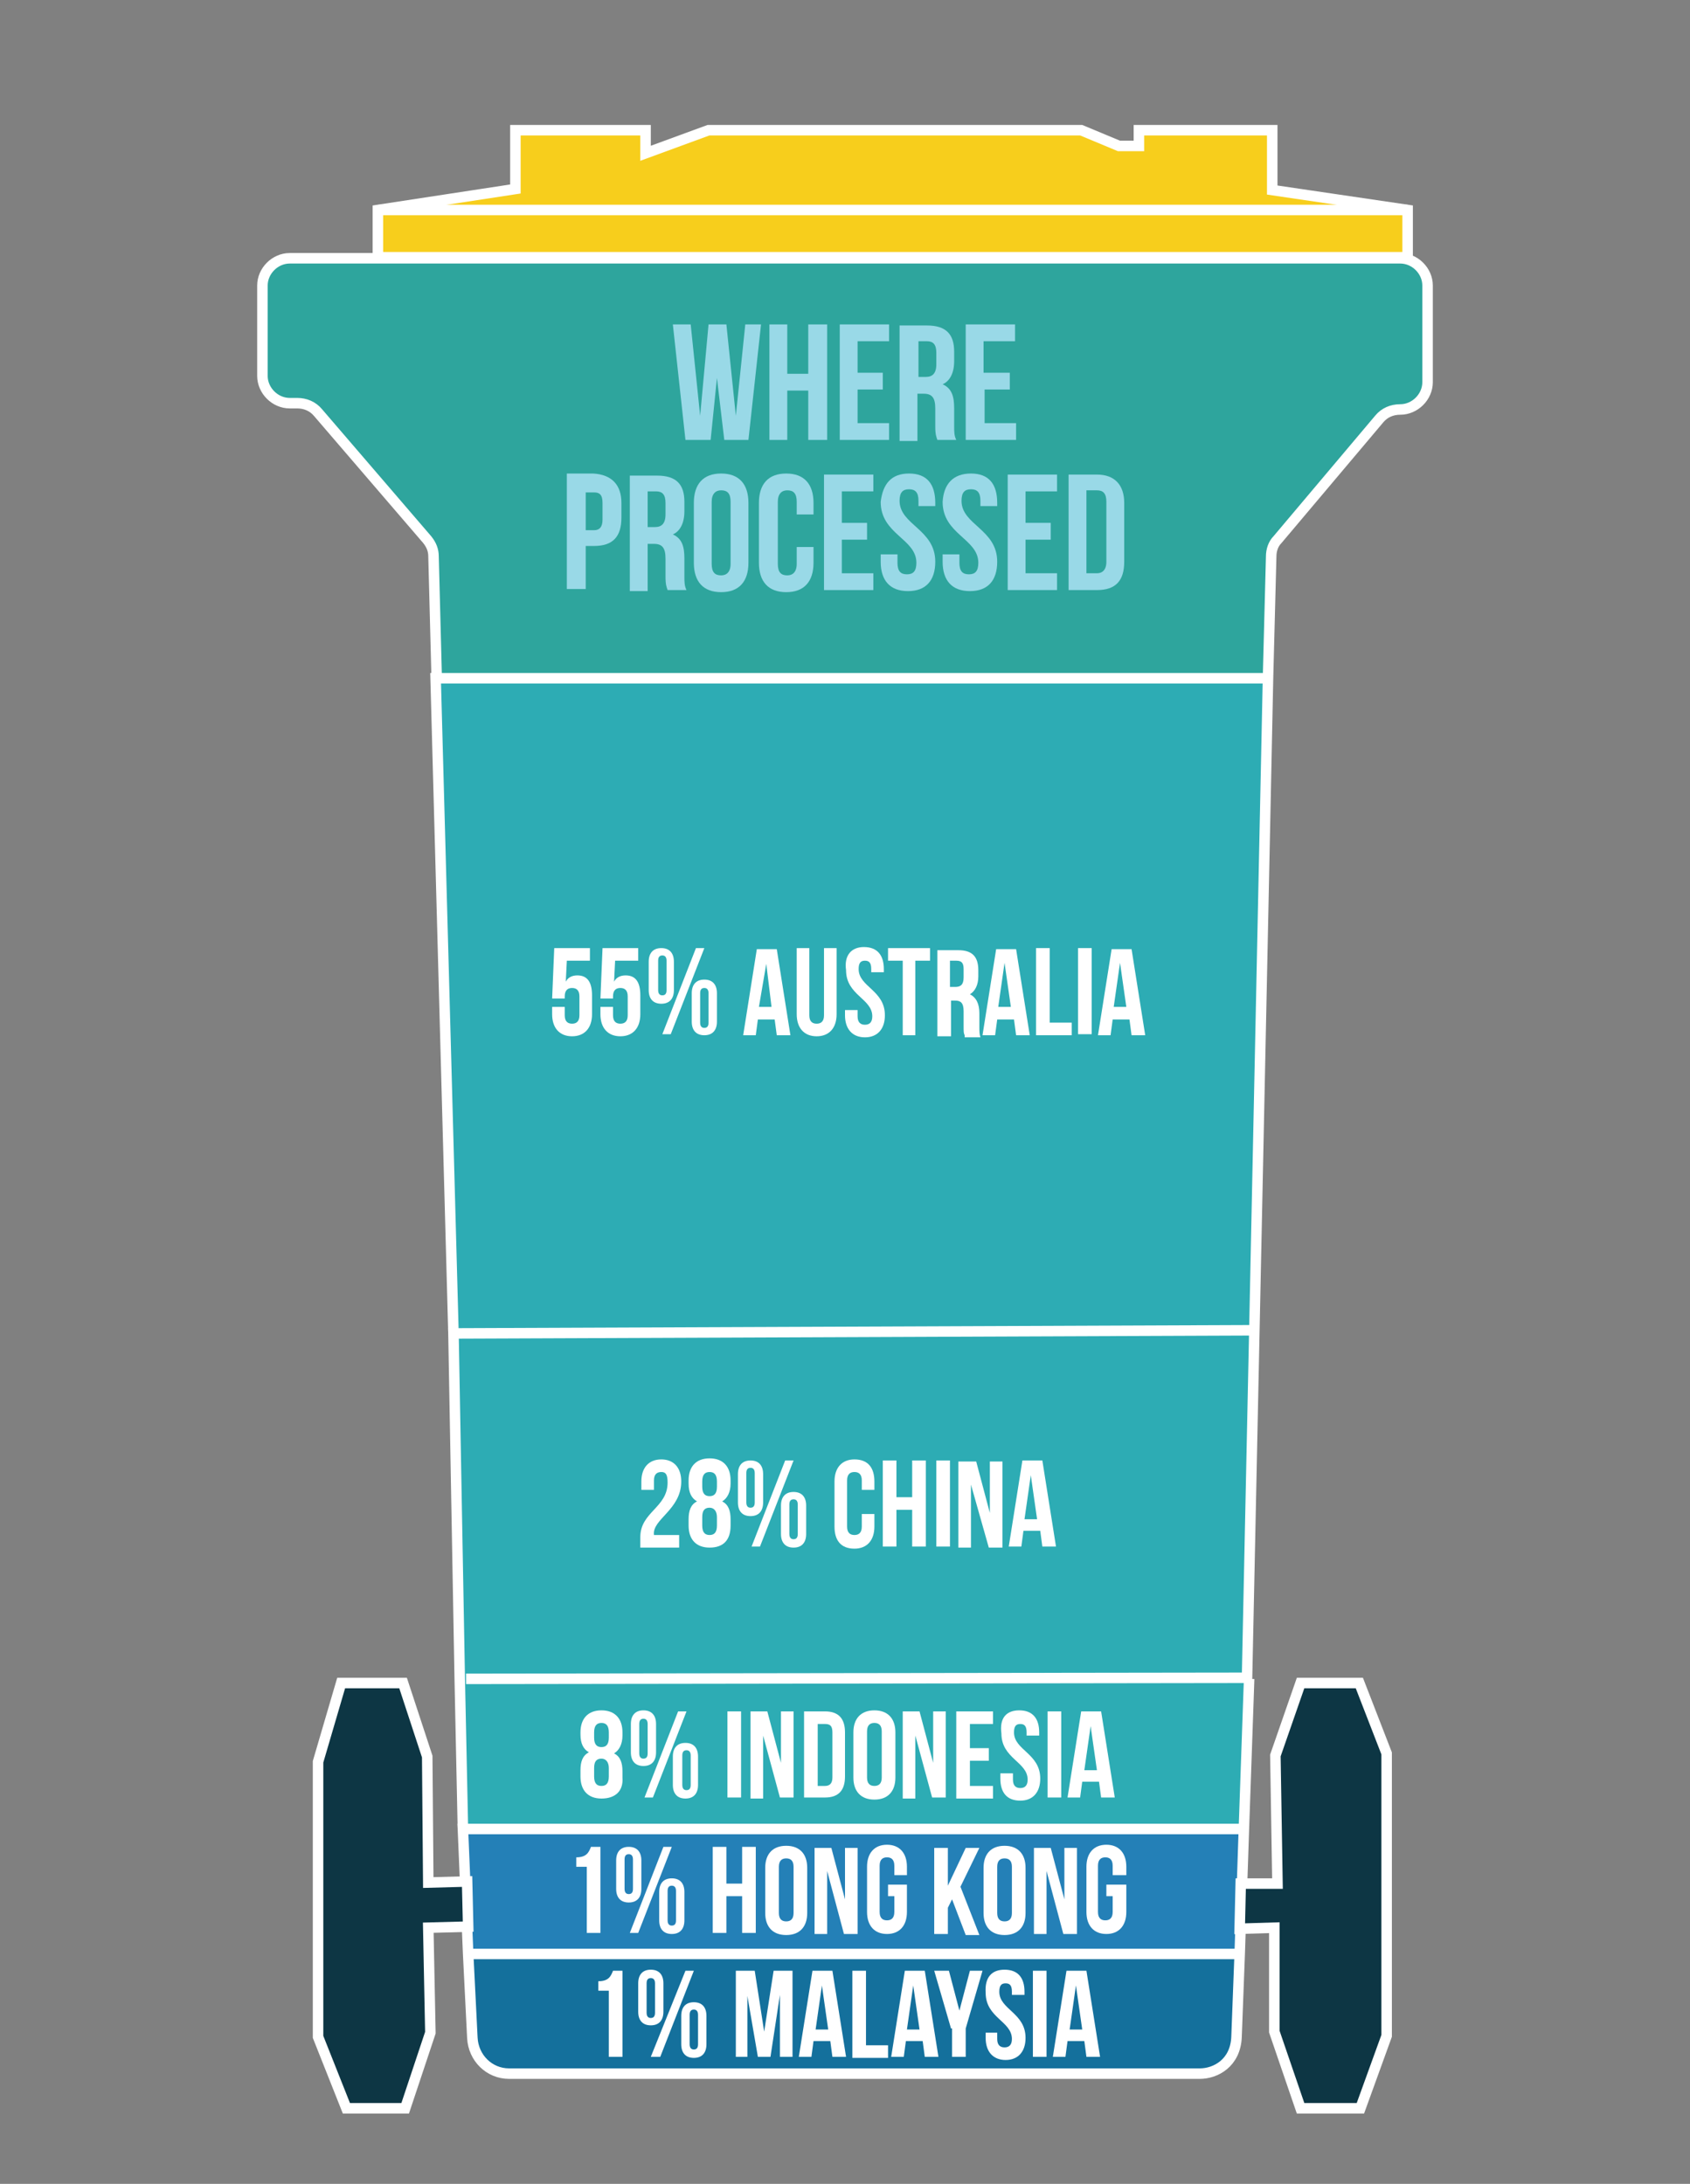 <?xml version="1.0" encoding="utf-8"?>
<!-- Generator: Adobe Illustrator 19.2.1, SVG Export Plug-In . SVG Version: 6.00 Build 0)  -->
<svg version="1.1" id="Layer_1" xmlns="http://www.w3.org/2000/svg" xmlns:xlink="http://www.w3.org/1999/xlink" x="0px" y="0px"
	 viewBox="0 0 161 208" style="enable-background:new 0 0 161 208;" xml:space="preserve">
<rect x="0" y="0" width="161" height="208" fill="#808080" stroke="none"/>
<style type="text/css">
	.st0{fill:#2EA59D;}
	.st1{fill:#2DACB4;}
	.st2{fill:#2480B7;}
	.st3{fill:#14709C;}
	.st4{fill:none;stroke:#FFFFFF;stroke-miterlimit:10;}
	.st5{fill:#0D3644;stroke:#FFFFFF;stroke-miterlimit:10;}
	.st6{fill:#F7CE1C;stroke:#FFFFFF;stroke-miterlimit:10;}
	.st7{enable-background:new    ;}
	.st8{fill:#99D9E7;}
	.st9{fill:#FFFFFF;}
</style>
<g id="XMLID_9_">
	<g>
		<path class="st0" d="M136,27.3v9.2c0,1.4-1.2,2.6-2.6,2.6c-0.8,0-1.5,0.3-2,0.9l-9.7,11.5c-0.4,0.5-0.6,1-0.6,1.6l-0.3,11.5l0,0
			H41.5l-0.3-11.5c0-0.6-0.2-1.2-0.6-1.6L30.2,39.3c-0.5-0.6-1.2-0.9-2-0.9h-0.7c-1.4,0-2.6-1.2-2.6-2.6v-8.6c0-1.4,1.2-2.6,2.6-2.6
			h105.9C134.9,24.7,136,25.8,136,27.3z"/>
		<polygon class="st1" points="120.9,64.6 119.6,126.7 43.2,127 41.5,64.6 		"/>
		<polygon class="st1" points="119.6,126.7 118.8,159.9 44.4,159.9 43.8,160 43.2,127 		"/>
		<polygon class="st1" points="118.8,159.9 118.4,174.2 118.1,174.2 44.1,174.2 43.8,160 44.4,159.9 		"/>
		<polygon class="st2" points="118.4,174.2 118,186.1 44.6,186.1 44.1,174.2 118.1,174.2 		"/>
		<path class="st3" d="M118,186.1l-0.3,7.9c-0.1,2.5-2,3.5-3.5,3.5H48.5c-1.9,0-3.4-1.5-3.5-3.4l-0.4-8H118z"/>
	</g>
	<g>
		<path class="st4" d="M44.4,159.9l74.4-0.1l0.7-33.2l1.3-62.1l0.3-11.5c0-0.6,0.2-1.2,0.6-1.6l9.7-11.5c0.5-0.6,1.2-0.9,2-0.9
			c1.4,0,2.6-1.2,2.6-2.6v-9.2c0-1.4-1.2-2.6-2.6-2.6H27.6c-1.4,0-2.6,1.2-2.6,2.6v8.6c0,1.4,1.2,2.6,2.6,2.6h0.7
			c0.8,0,1.5,0.3,2,0.9l10.4,12.1c0.4,0.5,0.6,1,0.6,1.6l0.3,11.5"/>
		<path class="st4" d="M118.1,174.2h-74l0.5,11.9l0.4,8c0.1,1.9,1.6,3.4,3.5,3.4h65.8c1.5,0,3.4-1,3.5-3.5l0.3-7.9l0.4-11.9
			l0.5-14.3"/>
		<polyline class="st4" points="119.6,126.7 43.2,127 43.8,160 44.1,174.2 		"/>
		<polyline class="st4" points="120.9,64.6 41.5,64.6 43.2,127 		"/>
		<line class="st4" x1="118.1" y1="186.1" x2="118" y2="186.1"/>
		<line class="st4" x1="118" y1="186.1" x2="44.6" y2="186.1"/>
		<line class="st4" x1="44.6" y1="186.1" x2="44.6" y2="186.1"/>
	</g>
</g>
<polygon class="st5" points="44.5,179.2 44.6,183.5 40.8,183.6 41,193.6 38.6,200.8 33,200.8 30.3,194 30.3,167.8 32.5,160.3 
	38.4,160.3 40.7,167.3 40.8,179.3 "/>
<polygon class="st5" points="118.2,179.4 118.1,183.7 121.4,183.6 121.4,193.5 123.9,200.8 129.6,200.8 132.1,193.9 132.1,167 
	129.5,160.3 123.9,160.3 121.5,167.2 121.7,179.4 "/>
<polygon class="st6" points="36,24.5 134.1,24.5 134.1,20 121.2,18.1 121.2,12.4 108.5,12.4 108.5,13.9 106.6,13.9 103,12.4 
	67.5,12.4 61.5,14.6 61.5,12.4 49.1,12.4 49.1,18 36,20 "/>
<line class="st4" x1="36" y1="20" x2="134.1" y2="20"/>
<g class="st7">
	<path class="st8" d="M68.3,36l-0.6,5.9h-2.4l-1.2-11h1.7l0.9,8.7l0.8-8.7h1.7l0.9,8.7l0.9-8.7h1.5l-1.2,11h-2.3L68.3,36z"/>
	<path class="st8" d="M75,41.9h-1.7v-11H75v4.7h2v-4.7h1.8v11H77v-4.7h-2V41.9z"/>
	<path class="st8" d="M81.7,35.5h2.4v1.6h-2.4v3.2h3v1.6H80v-11h4.7v1.6h-3V35.5z"/>
	<path class="st8" d="M89.3,41.9c-0.1-0.3-0.2-0.5-0.2-1.3v-1.7c0-1-0.3-1.4-1.1-1.4h-0.6v4.5h-1.7v-11h2.6c1.8,0,2.6,0.8,2.6,2.5
		v0.9c0,1.1-0.4,1.9-1.1,2.2c0.9,0.4,1.1,1.2,1.1,2.3v1.7c0,0.5,0,0.9,0.2,1.3H89.3z M87.5,32.5v3.4h0.7c0.6,0,1-0.3,1-1.2v-1.1
		c0-0.8-0.3-1.1-0.9-1.1H87.5z"/>
	<path class="st8" d="M93.8,35.5h2.4v1.6h-2.4v3.2h3v1.6H92v-11h4.7v1.6h-3V35.5z"/>
</g>
<g class="st7">
	<path class="st8" d="M59.2,47.9v1.4c0,1.8-0.8,2.7-2.6,2.7h-0.8v4.1H54v-11h2.5C58.3,45.2,59.2,46.2,59.2,47.9z M55.8,46.8v3.7h0.8
		c0.5,0,0.8-0.3,0.8-1v-1.6c0-0.8-0.3-1-0.8-1H55.8z"/>
	<path class="st8" d="M63.6,56.2c-0.1-0.3-0.2-0.5-0.2-1.3v-1.7c0-1-0.3-1.4-1.1-1.4h-0.6v4.5H60v-11h2.6c1.8,0,2.6,0.8,2.6,2.5v0.9
		c0,1.1-0.4,1.9-1.1,2.2c0.9,0.4,1.1,1.2,1.1,2.3v1.7c0,0.5,0,0.9,0.2,1.3H63.6z M61.7,46.8v3.4h0.7c0.6,0,1-0.3,1-1.2v-1.1
		c0-0.8-0.3-1.1-0.9-1.1H61.7z"/>
	<path class="st8" d="M66.1,47.9c0-1.8,0.9-2.8,2.6-2.8c1.7,0,2.6,1,2.6,2.8v5.7c0,1.8-0.9,2.8-2.6,2.8c-1.7,0-2.6-1-2.6-2.8V47.9z
		 M67.8,53.7c0,0.8,0.3,1.1,0.9,1.1c0.5,0,0.9-0.3,0.9-1.1v-5.9c0-0.8-0.3-1.1-0.9-1.1c-0.5,0-0.9,0.3-0.9,1.1V53.7z"/>
	<path class="st8" d="M77.5,52.1v1.5c0,1.8-0.9,2.8-2.6,2.8c-1.7,0-2.6-1-2.6-2.8v-5.7c0-1.8,0.9-2.8,2.6-2.8c1.7,0,2.6,1,2.6,2.8
		v1.1h-1.6v-1.2c0-0.8-0.3-1.1-0.9-1.1c-0.5,0-0.9,0.3-0.9,1.1v5.9c0,0.8,0.3,1.1,0.9,1.1c0.5,0,0.9-0.3,0.9-1.1v-1.6H77.5z"/>
	<path class="st8" d="M80.2,49.8h2.4v1.6h-2.4v3.2h3v1.6h-4.7v-11h4.7v1.6h-3V49.8z"/>
	<path class="st8" d="M86.6,45.1c1.7,0,2.5,1,2.5,2.8v0.3h-1.6v-0.5c0-0.8-0.3-1.1-0.9-1.1s-0.9,0.3-0.9,1.1c0,2.3,3.4,2.7,3.4,5.8
		c0,1.8-0.9,2.8-2.6,2.8s-2.6-1-2.6-2.8v-0.7h1.6v0.8c0,0.8,0.3,1.1,0.9,1.1s0.9-0.3,0.9-1.1c0-2.3-3.4-2.7-3.4-5.8
		C84.1,46.1,84.9,45.1,86.6,45.1z"/>
	<path class="st8" d="M92.5,45.1c1.7,0,2.5,1,2.5,2.8v0.3h-1.6v-0.5c0-0.8-0.3-1.1-0.9-1.1s-0.9,0.3-0.9,1.1c0,2.3,3.4,2.7,3.4,5.8
		c0,1.8-0.9,2.8-2.6,2.8s-2.6-1-2.6-2.8v-0.7h1.6v0.8c0,0.8,0.3,1.1,0.9,1.1s0.9-0.3,0.9-1.1c0-2.3-3.4-2.7-3.4-5.8
		C89.9,46.1,90.8,45.1,92.5,45.1z"/>
	<path class="st8" d="M97.7,49.8h2.4v1.6h-2.4v3.2h3v1.6H96v-11h4.7v1.6h-3V49.8z"/>
	<path class="st8" d="M101.8,45.2h2.7c1.7,0,2.6,1,2.6,2.7v5.6c0,1.8-0.8,2.7-2.6,2.7h-2.7V45.2z M103.5,46.8v7.8h1
		c0.5,0,0.9-0.3,0.9-1.1v-5.7c0-0.8-0.3-1.1-0.9-1.1H103.5z"/>
</g>
<g class="st7">
	<path class="st9" d="M53.8,95.9v0.8c0,0.6,0.3,0.8,0.7,0.8c0.4,0,0.7-0.2,0.7-0.8v-1.8c0-0.6-0.3-0.8-0.7-0.8
		c-0.4,0-0.7,0.2-0.7,0.8v0.2h-1.2l0.2-4.8h3.4v1.2h-2.2l-0.1,2c0.2-0.4,0.6-0.6,1.1-0.6c1,0,1.4,0.7,1.4,1.9v1.8
		c0,1.3-0.7,2.1-1.9,2.1s-1.9-0.8-1.9-2.1v-0.7H53.8z"/>
	<path class="st9" d="M58.4,95.9v0.8c0,0.6,0.3,0.8,0.7,0.8c0.4,0,0.7-0.2,0.7-0.8v-1.8c0-0.6-0.3-0.8-0.7-0.8
		c-0.4,0-0.7,0.2-0.7,0.8v0.2h-1.2l0.2-4.8h3.4v1.2h-2.2l-0.1,2c0.2-0.4,0.6-0.6,1.1-0.6c1,0,1.4,0.7,1.4,1.9v1.8
		c0,1.3-0.7,2.1-1.9,2.1s-1.9-0.8-1.9-2.1v-0.7H58.4z"/>
	<path class="st9" d="M61.8,91.6c0-0.8,0.4-1.3,1.2-1.3c0.8,0,1.2,0.5,1.2,1.3v2.7c0,0.8-0.4,1.3-1.2,1.3c-0.8,0-1.2-0.5-1.2-1.3
		V91.6z M62.7,94.3c0,0.4,0.2,0.5,0.4,0.5c0.3,0,0.4-0.2,0.4-0.5v-2.8c0-0.4-0.2-0.5-0.4-0.5c-0.3,0-0.4,0.2-0.4,0.5V94.3z
		 M66.3,90.3h0.8l-3.2,8.2h-0.8L66.3,90.3z M65.9,94.6c0-0.8,0.4-1.3,1.2-1.3c0.8,0,1.2,0.5,1.2,1.3v2.7c0,0.8-0.4,1.3-1.2,1.3
		c-0.8,0-1.2-0.5-1.2-1.3V94.6z M66.7,97.4c0,0.4,0.2,0.5,0.4,0.5c0.3,0,0.4-0.2,0.4-0.5v-2.8c0-0.4-0.2-0.5-0.4-0.5
		c-0.3,0-0.4,0.2-0.4,0.5V97.4z"/>
	<path class="st9" d="M75.3,98.6H74l-0.2-1.5h-1.6L72,98.6h-1.2l1.3-8.2H74L75.3,98.6z M72.3,95.9h1.2L73,91.8L72.3,95.9z"/>
	<path class="st9" d="M77.1,90.3v6.4c0,0.6,0.3,0.8,0.7,0.8s0.7-0.2,0.7-0.8v-6.4h1.2v6.3c0,1.3-0.7,2.1-1.9,2.1s-1.9-0.8-1.9-2.1
		v-6.3H77.1z"/>
	<path class="st9" d="M82.3,90.2c1.3,0,1.9,0.8,1.9,2.1v0.3H83v-0.3c0-0.6-0.2-0.8-0.6-0.8c-0.4,0-0.6,0.2-0.6,0.8
		c0,1.7,2.5,2,2.5,4.4c0,1.3-0.7,2.1-1.9,2.1s-1.9-0.8-1.9-2.1v-0.5h1.2v0.6c0,0.6,0.3,0.8,0.7,0.8s0.7-0.2,0.7-0.8
		c0-1.7-2.5-2-2.5-4.4C80.4,91,81.1,90.2,82.3,90.2z"/>
	<path class="st9" d="M84.6,90.3h4v1.2h-1.4v7.1H86v-7.1h-1.4V90.3z"/>
	<path class="st9" d="M91.9,98.6c-0.1-0.2-0.1-0.3-0.1-1v-1.3c0-0.8-0.3-1-0.8-1h-0.4v3.4h-1.3v-8.2h2c1.3,0,1.9,0.6,1.9,1.9v0.6
		c0,0.8-0.3,1.4-0.8,1.7c0.6,0.3,0.9,0.9,0.9,1.8v1.3c0,0.4,0,0.7,0.1,1H91.9z M90.5,91.5V94H91c0.5,0,0.8-0.2,0.8-0.9v-0.8
		c0-0.6-0.2-0.8-0.7-0.8H90.5z"/>
	<path class="st9" d="M98.1,98.6h-1.3l-0.2-1.5H95l-0.2,1.5h-1.2l1.3-8.2h1.9L98.1,98.6z M95.1,95.9h1.2l-0.6-4.2L95.1,95.9z"/>
	<path class="st9" d="M98.7,90.3h1.3v7.1h2.1v1.2h-3.4V90.3z"/>
	<path class="st9" d="M102.7,90.3h1.3v8.2h-1.3V90.3z"/>
	<path class="st9" d="M109.1,98.6h-1.3l-0.2-1.5H106l-0.2,1.5h-1.2l1.3-8.2h1.9L109.1,98.6z M106.1,95.9h1.2l-0.6-4.2L106.1,95.9z"
		/>
</g>
<g class="st7">
	<path class="st9" d="M63,140.2c-0.4,0-0.7,0.2-0.7,0.8v0.9h-1.2v-0.8c0-1.3,0.7-2.1,1.9-2.1s1.9,0.8,1.9,2.1c0,2.7-2.8,3.6-2.6,5.1
		h2.4v1.2h-3.7v-1c0-2.4,2.6-2.8,2.6-5.2C63.6,140.4,63.4,140.2,63,140.2z"/>
	<path class="st9" d="M67.6,147.4c-1.3,0-2-0.8-2-2.1v-0.6c0-0.8,0.2-1.4,0.8-1.7c-0.5-0.3-0.8-0.8-0.8-1.7v-0.3
		c0-1.3,0.7-2.1,2-2.1c1.3,0,2,0.8,2,2.1v0.3c0,0.8-0.3,1.4-0.8,1.7c0.6,0.3,0.8,0.9,0.8,1.7v0.6C69.6,146.7,68.9,147.4,67.6,147.4z
		 M66.9,141.6c0,0.7,0.3,0.9,0.7,0.9c0.4,0,0.7-0.2,0.7-0.9v-0.5c0-0.7-0.3-0.9-0.7-0.9c-0.4,0-0.7,0.2-0.7,0.9V141.6z M67.6,146.2
		c0.4,0,0.7-0.2,0.7-0.9v-0.8c0-0.6-0.3-0.9-0.7-0.9c-0.5,0-0.7,0.3-0.7,0.9v0.8C66.9,146,67.2,146.2,67.6,146.2z"/>
	<path class="st9" d="M70.3,140.4c0-0.8,0.4-1.3,1.2-1.3c0.8,0,1.2,0.5,1.2,1.3v2.7c0,0.8-0.4,1.3-1.2,1.3c-0.8,0-1.2-0.5-1.2-1.3
		V140.4z M71.1,143.1c0,0.4,0.2,0.5,0.4,0.5c0.3,0,0.4-0.2,0.4-0.5v-2.8c0-0.4-0.2-0.5-0.4-0.5c-0.3,0-0.4,0.2-0.4,0.5V143.1z
		 M74.8,139.1h0.8l-3.2,8.2h-0.8L74.8,139.1z M74.4,143.4c0-0.8,0.4-1.3,1.2-1.3c0.8,0,1.2,0.5,1.2,1.3v2.7c0,0.8-0.4,1.3-1.2,1.3
		c-0.8,0-1.2-0.5-1.2-1.3V143.4z M75.2,146.1c0,0.4,0.2,0.5,0.4,0.5c0.3,0,0.4-0.2,0.4-0.5v-2.8c0-0.4-0.2-0.5-0.4-0.5
		c-0.3,0-0.4,0.2-0.4,0.5V146.1z"/>
	<path class="st9" d="M83.3,144.3v1.1c0,1.3-0.7,2.1-1.9,2.1c-1.3,0-1.9-0.8-1.9-2.1v-4.3c0-1.3,0.7-2.1,1.9-2.1
		c1.3,0,1.9,0.8,1.9,2.1v0.8h-1.2V141c0-0.6-0.3-0.8-0.7-0.8s-0.7,0.2-0.7,0.8v4.4c0,0.6,0.3,0.8,0.7,0.8s0.7-0.2,0.7-0.8v-1.2H83.3
		z"/>
	<path class="st9" d="M85.4,147.3h-1.3v-8.2h1.3v3.5h1.5v-3.5h1.3v8.2h-1.3v-3.5h-1.5V147.3z"/>
	<path class="st9" d="M89.2,139.1h1.3v8.2h-1.3V139.1z"/>
	<path class="st9" d="M92.5,141.4v6h-1.2v-8.2H93l1.3,4.9v-4.9h1.2v8.2h-1.3L92.5,141.4z"/>
	<path class="st9" d="M100.6,147.3h-1.3l-0.2-1.5h-1.6l-0.2,1.5h-1.2l1.3-8.2h1.9L100.6,147.3z M97.6,144.7h1.2l-0.6-4.2L97.6,144.7
		z"/>
</g>
<g class="st7">
	<path class="st9" d="M57.3,171.3c-1.3,0-2-0.8-2-2.1v-0.6c0-0.8,0.2-1.4,0.8-1.7c-0.5-0.3-0.8-0.8-0.8-1.7V165c0-1.3,0.7-2.1,2-2.1
		c1.3,0,2,0.8,2,2.1v0.3c0,0.8-0.3,1.4-0.8,1.7c0.6,0.3,0.8,0.9,0.8,1.7v0.6C59.4,170.6,58.6,171.3,57.3,171.3z M56.6,165.5
		c0,0.7,0.3,0.9,0.7,0.9c0.4,0,0.7-0.2,0.7-0.9V165c0-0.7-0.3-0.9-0.7-0.9c-0.4,0-0.7,0.2-0.7,0.9V165.5z M57.3,170.1
		c0.4,0,0.7-0.2,0.7-0.9v-0.8c0-0.6-0.3-0.9-0.7-0.9c-0.5,0-0.7,0.3-0.7,0.9v0.8C56.6,169.9,56.9,170.1,57.3,170.1z"/>
	<path class="st9" d="M60.1,164.2c0-0.8,0.4-1.3,1.2-1.3c0.8,0,1.2,0.5,1.2,1.3v2.7c0,0.8-0.4,1.3-1.2,1.3c-0.8,0-1.2-0.5-1.2-1.3
		V164.2z M60.9,167c0,0.4,0.2,0.5,0.4,0.5c0.3,0,0.4-0.2,0.4-0.5v-2.8c0-0.4-0.2-0.5-0.4-0.5c-0.3,0-0.4,0.2-0.4,0.5V167z M64.6,163
		h0.8l-3.2,8.2h-0.8L64.6,163z M64.1,167.3c0-0.8,0.4-1.3,1.2-1.3c0.8,0,1.2,0.5,1.2,1.3v2.7c0,0.8-0.4,1.3-1.2,1.3
		c-0.8,0-1.2-0.5-1.2-1.3V167.3z M65,170c0,0.4,0.2,0.5,0.4,0.5c0.3,0,0.4-0.2,0.4-0.5v-2.8c0-0.4-0.2-0.5-0.4-0.5
		c-0.3,0-0.4,0.2-0.4,0.5V170z"/>
	<path class="st9" d="M69.3,163h1.3v8.2h-1.3V163z"/>
	<path class="st9" d="M72.7,165.3v6h-1.2V163h1.6l1.3,4.9V163h1.2v8.2h-1.3L72.7,165.3z"/>
	<path class="st9" d="M76.6,163h2c1.3,0,1.9,0.7,1.9,2v4.2c0,1.3-0.6,2-1.9,2h-2V163z M77.9,164.2v5.9h0.7c0.4,0,0.7-0.2,0.7-0.8
		V165c0-0.6-0.2-0.8-0.7-0.8H77.9z"/>
	<path class="st9" d="M81.3,165c0-1.3,0.7-2.1,2-2.1s2,0.8,2,2.1v4.3c0,1.3-0.7,2.1-2,2.1s-2-0.8-2-2.1V165z M82.6,169.3
		c0,0.6,0.3,0.8,0.7,0.8s0.7-0.2,0.7-0.8v-4.4c0-0.6-0.3-0.8-0.7-0.8s-0.7,0.2-0.7,0.8V169.3z"/>
	<path class="st9" d="M87.2,165.3v6H86V163h1.6l1.3,4.9V163h1.2v8.2h-1.3L87.2,165.3z"/>
	<path class="st9" d="M92.4,166.5h1.8v1.2h-1.8v2.4h2.2v1.2h-3.5V163h3.5v1.2h-2.2V166.5z"/>
	<path class="st9" d="M97.1,162.9c1.3,0,1.9,0.8,1.9,2.1v0.3h-1.2v-0.3c0-0.6-0.2-0.8-0.6-0.8c-0.4,0-0.6,0.2-0.6,0.8
		c0,1.7,2.5,2,2.5,4.4c0,1.3-0.7,2.1-1.9,2.1c-1.3,0-1.9-0.8-1.9-2.1v-0.5h1.2v0.6c0,0.6,0.3,0.8,0.7,0.8c0.4,0,0.7-0.2,0.7-0.8
		c0-1.7-2.5-2-2.5-4.4C95.2,163.6,95.9,162.9,97.1,162.9z"/>
	<path class="st9" d="M99.8,163h1.3v8.2h-1.3V163z"/>
	<path class="st9" d="M106.2,171.2h-1.3l-0.2-1.5h-1.6l-0.2,1.5h-1.2l1.3-8.2h1.9L106.2,171.2z M103.3,168.6h1.2l-0.6-4.2
		L103.3,168.6z"/>
</g>
<g class="st7">
	<path class="st9" d="M54.9,176.9c1,0,1.2-0.5,1.4-1h0.9v8.2h-1.3v-6.3h-1V176.9z"/>
	<path class="st9" d="M58.7,177.2c0-0.8,0.4-1.3,1.2-1.3c0.8,0,1.2,0.5,1.2,1.3v2.7c0,0.8-0.4,1.3-1.2,1.3c-0.8,0-1.2-0.5-1.2-1.3
		V177.2z M59.5,179.9c0,0.4,0.2,0.5,0.4,0.5c0.3,0,0.4-0.2,0.4-0.5v-2.8c0-0.4-0.2-0.5-0.4-0.5c-0.3,0-0.4,0.2-0.4,0.5V179.9z
		 M63.2,175.9h0.8l-3.2,8.2h-0.8L63.2,175.9z M62.8,180.2c0-0.8,0.4-1.3,1.2-1.3c0.8,0,1.2,0.5,1.2,1.3v2.7c0,0.8-0.4,1.3-1.2,1.3
		c-0.8,0-1.2-0.5-1.2-1.3V180.2z M63.6,182.9c0,0.4,0.2,0.5,0.4,0.5c0.3,0,0.4-0.2,0.4-0.5v-2.8c0-0.4-0.2-0.5-0.4-0.5
		c-0.3,0-0.4,0.2-0.4,0.5V182.9z"/>
	<path class="st9" d="M69.2,184.1h-1.3v-8.2h1.3v3.5h1.5v-3.5H72v8.2h-1.3v-3.5h-1.5V184.1z"/>
	<path class="st9" d="M72.9,177.9c0-1.3,0.7-2.1,2-2.1c1.3,0,2,0.8,2,2.1v4.3c0,1.3-0.7,2.1-2,2.1c-1.3,0-2-0.8-2-2.1V177.9z
		 M74.2,182.2c0,0.6,0.3,0.8,0.7,0.8c0.4,0,0.7-0.2,0.7-0.8v-4.4c0-0.6-0.3-0.8-0.7-0.8c-0.4,0-0.7,0.2-0.7,0.8V182.2z"/>
	<path class="st9" d="M78.8,178.2v6h-1.2v-8.2h1.6l1.3,4.9v-4.9h1.2v8.2h-1.3L78.8,178.2z"/>
	<path class="st9" d="M84.6,179.5h1.8v2.6c0,1.3-0.7,2.1-1.9,2.1s-1.9-0.8-1.9-2.1v-4.3c0-1.3,0.7-2.1,1.9-2.1s1.9,0.8,1.9,2.1v0.8
		h-1.2v-0.9c0-0.6-0.3-0.8-0.7-0.8s-0.7,0.2-0.7,0.8v4.4c0,0.6,0.3,0.8,0.7,0.8s0.7-0.2,0.7-0.8v-1.5h-0.6V179.5z"/>
	<path class="st9" d="M90.7,180.9l-0.4,0.8v2.5h-1.3v-8.2h1.3v3.6l1.7-3.6h1.3l-1.8,3.7l1.8,4.6H92L90.7,180.9z"/>
	<path class="st9" d="M93.7,177.9c0-1.3,0.7-2.1,2-2.1c1.3,0,2,0.8,2,2.1v4.3c0,1.3-0.7,2.1-2,2.1c-1.3,0-2-0.8-2-2.1V177.9z
		 M95,182.2c0,0.6,0.3,0.8,0.7,0.8c0.4,0,0.7-0.2,0.7-0.8v-4.4c0-0.6-0.3-0.8-0.7-0.8c-0.4,0-0.7,0.2-0.7,0.8V182.2z"/>
	<path class="st9" d="M99.7,178.2v6h-1.2v-8.2h1.6l1.3,4.9v-4.9h1.2v8.2h-1.3L99.7,178.2z"/>
	<path class="st9" d="M105.5,179.5h1.8v2.6c0,1.3-0.7,2.1-1.9,2.1s-1.9-0.8-1.9-2.1v-4.3c0-1.3,0.7-2.1,1.9-2.1s1.9,0.8,1.9,2.1v0.8
		H106v-0.9c0-0.6-0.3-0.8-0.7-0.8c-0.4,0-0.7,0.2-0.7,0.8v4.4c0,0.6,0.3,0.8,0.7,0.8c0.4,0,0.7-0.2,0.7-0.8v-1.5h-0.6V179.5z"/>
</g>
<g class="st7">
	<path class="st9" d="M57,188.7c1,0,1.2-0.5,1.4-1h0.9v8.2H58v-6.3h-1V188.7z"/>
	<path class="st9" d="M60.8,188.9c0-0.8,0.4-1.3,1.2-1.3c0.8,0,1.2,0.5,1.2,1.3v2.7c0,0.8-0.4,1.3-1.2,1.3c-0.8,0-1.2-0.5-1.2-1.3
		V188.9z M61.6,191.7c0,0.4,0.2,0.5,0.4,0.5c0.3,0,0.4-0.2,0.4-0.5v-2.8c0-0.4-0.2-0.5-0.4-0.5c-0.3,0-0.4,0.2-0.4,0.5V191.7z
		 M65.3,187.7h0.8l-3.2,8.2H62L65.3,187.7z M64.9,192c0-0.8,0.4-1.3,1.2-1.3c0.8,0,1.2,0.5,1.2,1.3v2.7c0,0.8-0.4,1.3-1.2,1.3
		c-0.8,0-1.2-0.5-1.2-1.3V192z M65.7,194.7c0,0.4,0.2,0.5,0.4,0.5c0.3,0,0.4-0.2,0.4-0.5v-2.8c0-0.4-0.2-0.5-0.4-0.5
		c-0.3,0-0.4,0.2-0.4,0.5V194.7z"/>
	<path class="st9" d="M72.8,193.5l0.9-5.8h1.8v8.2h-1.2V190l-0.9,5.9h-1.2l-1-5.8v5.8h-1.1v-8.2h1.8L72.8,193.5z"/>
	<path class="st9" d="M80.6,195.9h-1.3l-0.2-1.5h-1.6l-0.2,1.5h-1.2l1.3-8.2h1.9L80.6,195.9z M77.7,193.3h1.2l-0.6-4.2L77.7,193.3z"
		/>
	<path class="st9" d="M81.2,187.7h1.3v7.1h2.1v1.2h-3.4V187.7z"/>
	<path class="st9" d="M89.4,195.9h-1.3l-0.2-1.5h-1.6l-0.2,1.5h-1.2l1.3-8.2h1.9L89.4,195.9z M86.4,193.3h1.2l-0.6-4.2L86.4,193.3z"
		/>
	<path class="st9" d="M90.6,193.2l-1.6-5.5h1.4l1,3.8l1-3.8h1.2l-1.6,5.5v2.7h-1.3V193.2z"/>
	<path class="st9" d="M95.7,187.6c1.3,0,1.9,0.8,1.9,2.1v0.3h-1.2v-0.3c0-0.6-0.2-0.8-0.6-0.8c-0.4,0-0.6,0.2-0.6,0.8
		c0,1.7,2.5,2,2.5,4.4c0,1.3-0.7,2.1-1.9,2.1s-1.9-0.8-1.9-2.1v-0.5H95v0.6c0,0.6,0.3,0.8,0.7,0.8s0.7-0.2,0.7-0.8
		c0-1.7-2.5-2-2.5-4.4C93.8,188.3,94.5,187.6,95.7,187.6z"/>
	<path class="st9" d="M98.4,187.7h1.3v8.2h-1.3V187.7z"/>
	<path class="st9" d="M104.8,195.9h-1.3l-0.2-1.5h-1.6l-0.2,1.5h-1.2l1.3-8.2h1.9L104.8,195.9z M101.9,193.3h1.2l-0.6-4.2
		L101.9,193.3z"/>
</g>
</svg>
